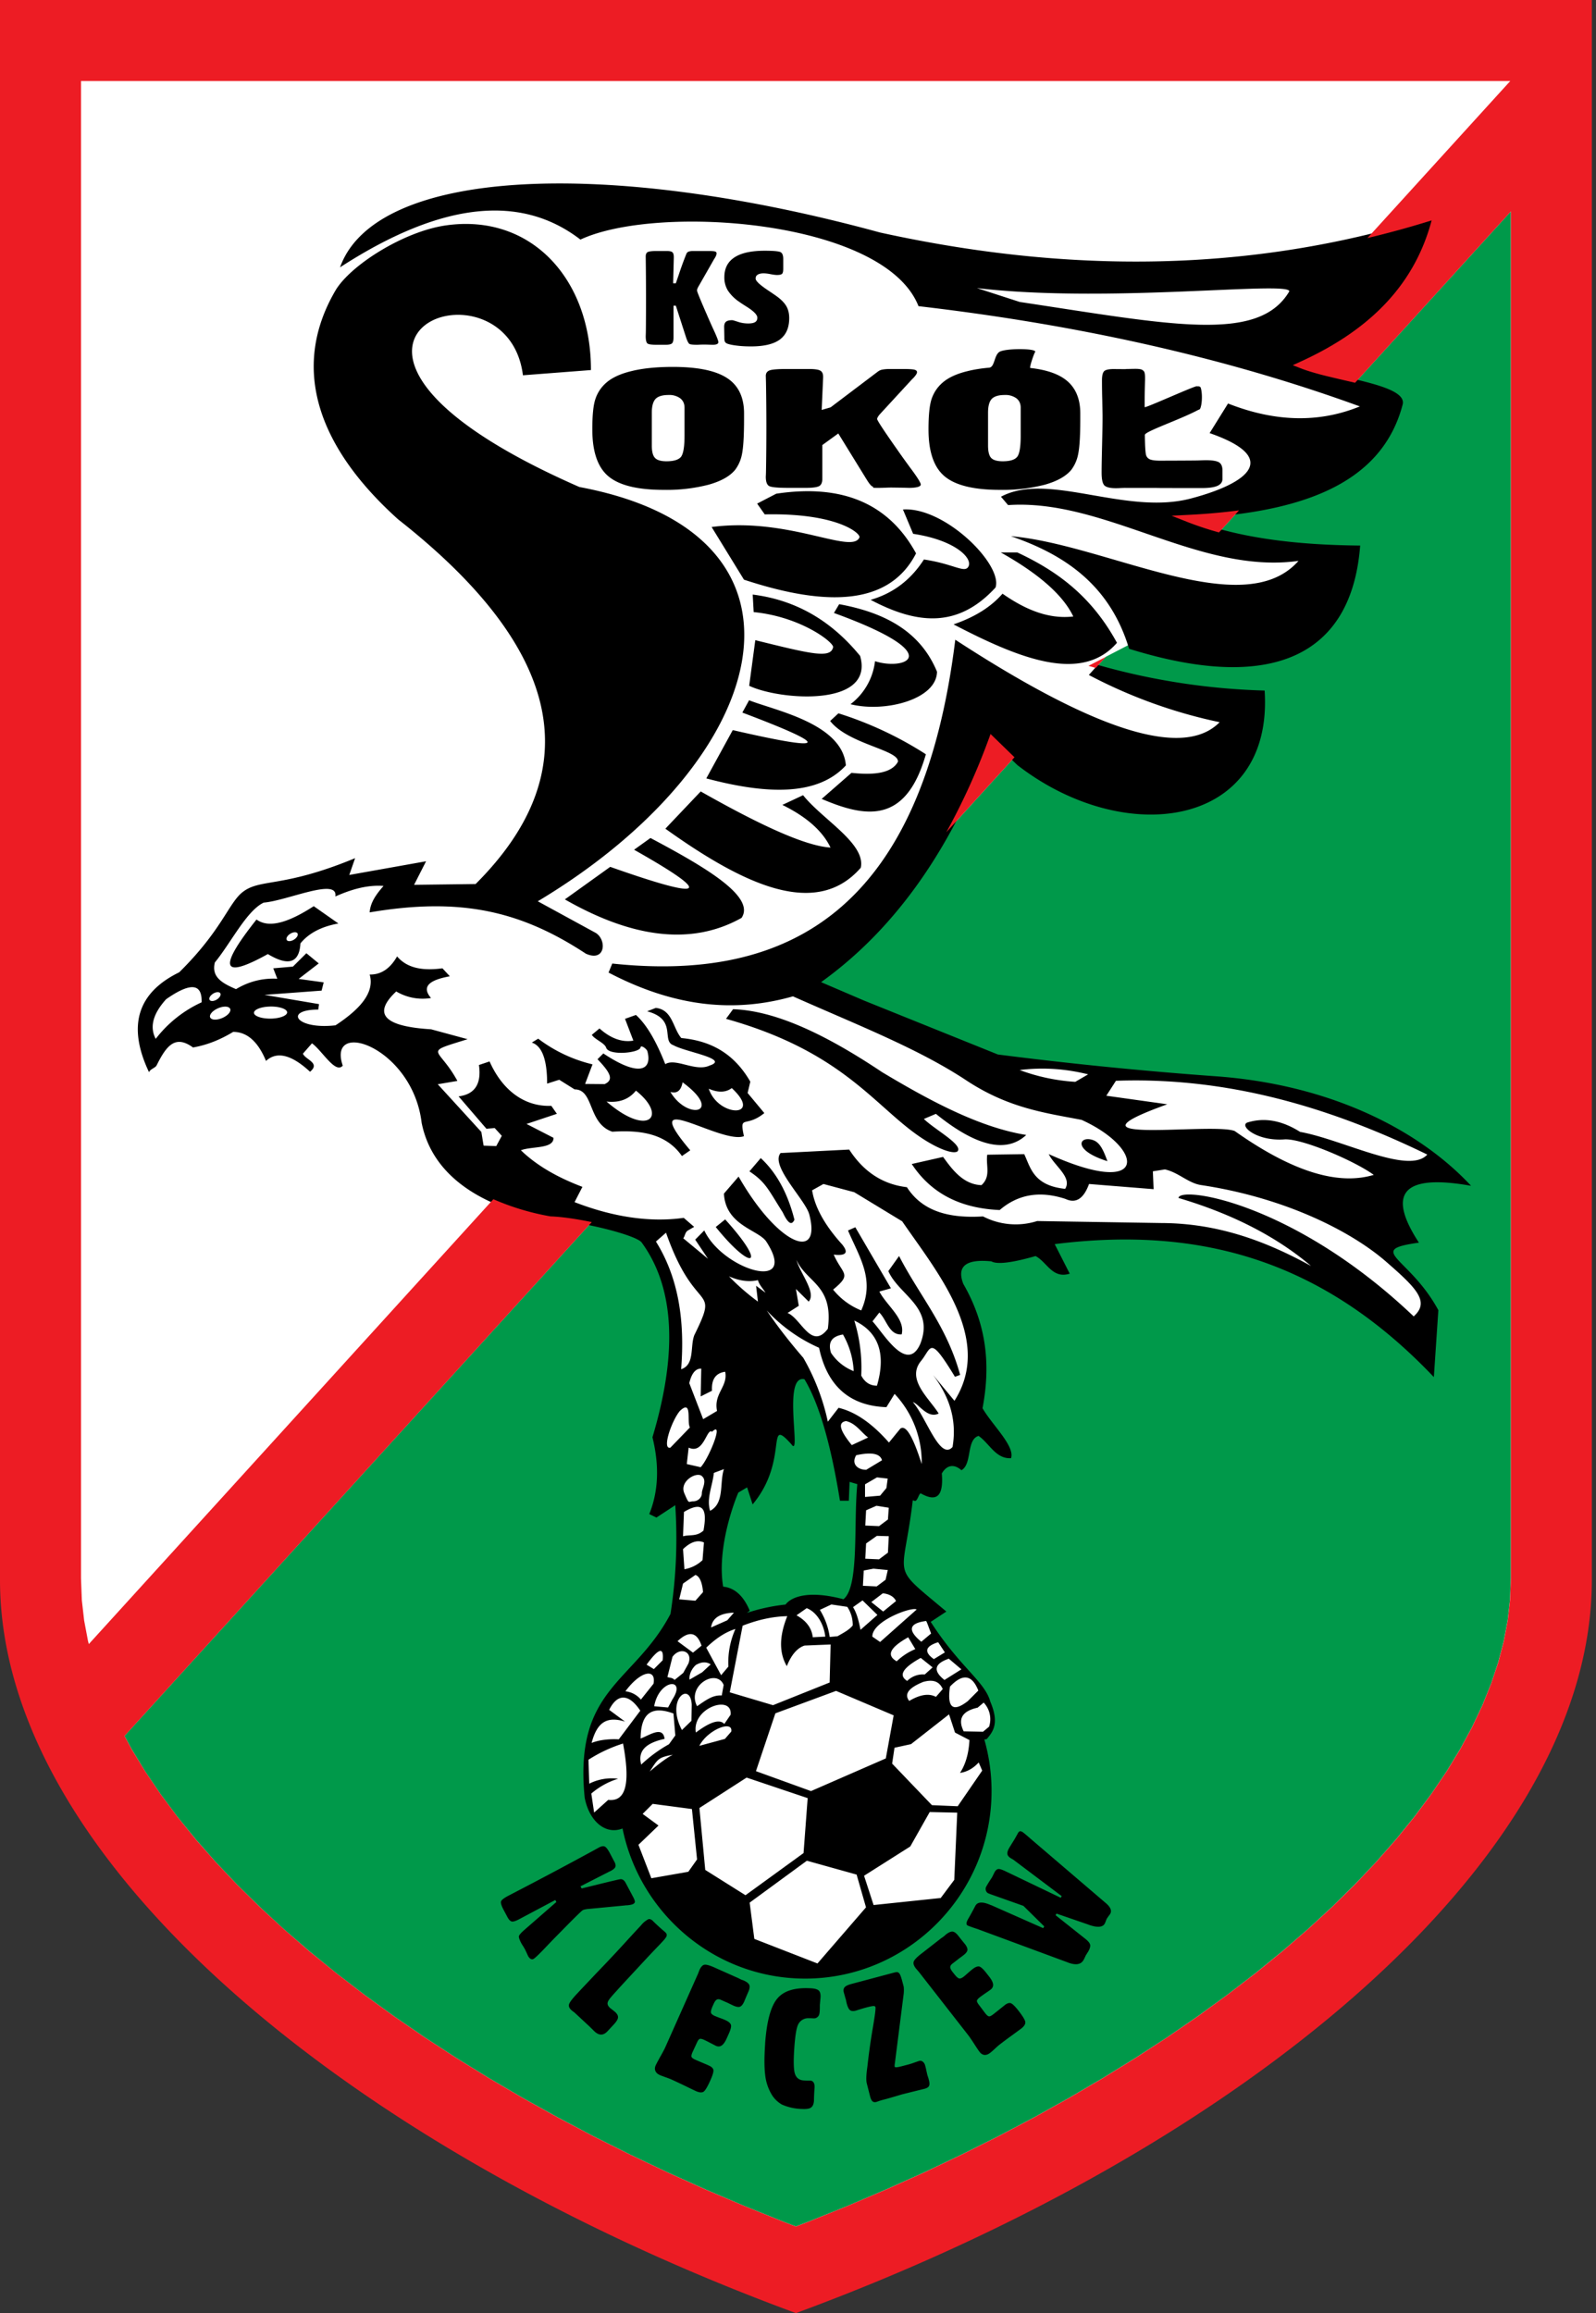 <svg xmlns="http://www.w3.org/2000/svg" width="345" height="500" fill="none"><rect width="100%" height="100%" fill="#333333" stroke="none"/><path fill="#fff" stroke="#000" stroke-width=".66" d="M333.07 16.65H7.2v335.38l38.06 66.6 130.82 71.36 118.93-71.36 38.06-66.6V16.65Z"/><path fill="#00994A" fill-rule="evenodd" d="M326.59 45.7v295.5l-.18 4.68-.5 4.4-.85 4.46-1.18 4.54-1.53 4.6-1.89 4.69-2.24 4.74-2.59 4.79-2.94 4.83-3.3 4.87-3.63 4.88-3.97 4.9-4.3 4.89-4.62 4.88-4.94 4.86-5.24 4.83-5.53 4.78-5.82 4.74-6.09 4.68-6.35 4.61-6.6 4.54-6.86 4.46-7.08 4.37-7.3 4.28-7.5 4.18-7.72 4.07-7.9 3.95-8.07 3.84-8.25 3.7-8.4 3.59-8.55 3.44-2.63 1-2.63-1-8.54-3.44-8.4-3.58-8.25-3.71-8.08-3.84-7.9-3.95-7.7-4.07-7.52-4.18-7.3-4.28-7.08-4.37-6.84-4.46-6.61-4.54-6.35-4.61-6.1-4.68-5.81-4.74-5.54-4.78-5.23-4.83-4.94-4.86-4.62-4.88-4.3-4.9-3.98-4.89-3.63-4.88-3.3-4.87-2.93-4.83-1.55-2.87 101-111.07c2.66.56 10.24 2.3 11.43 3.96.42.59.83 1.19 1.21 1.8 3.36 5.43 4.73 11.63 4.87 17.96.08 3.64-.24 7.3-.82 10.9-.64 4.02-1.6 8-2.77 11.9 1.3 5.4 1.42 10.96-.51 16.2l.53.27 4.8-3.14.08 1.3c.52 7.96.2 15.77-1.03 23.66l-.02.13-.06.1a45.93 45.93 0 0 1-6.48 9.14c-2.12 2.4-4.4 4.66-6.4 7.15a24.98 24.98 0 0 0-4.74 8.88c-1.3 4.53-1.3 9.46-.85 14.11.3 1.55.9 3.12 1.9 4.36.75.94 1.76 1.7 2.96 1.93.78.15 1.55.05 2.29-.24l.84-.33.18.88c3.72 18.38 19.91 31.84 38.73 31.84 21.87 0 39.54-17.97 39.54-39.78 0-3.7-.52-7.38-1.53-10.93l-.24-.86.88-.1.2-.03.24-.3a4.76 4.76 0 0 0 1.14-2.46c.18-1.44-.35-3.06-.9-4.36l-.02-.05-.01-.05a9.02 9.02 0 0 0-1.51-2.9c-.86-1.18-1.87-2.29-2.85-3.37a117.81 117.81 0 0 1-3.88-4.47 69.63 69.63 0 0 1-4.55-6.28l-.4-.63 3.15-2.08c-1-.83-2-1.65-2.98-2.48-.9-.76-1.81-1.52-2.67-2.32-1.14-1.06-2.29-2.26-2.76-3.77-.53-1.67-.18-3.69.1-5.38.24-1.4.5-2.78.72-4.18.33-1.97.6-3.95.84-5.94l.1-.89.98.29.13-.28c.25-.52.52-1.22 1.2-1.27.18 0 .35.03.5.12.6.33 1.94 1 2.63.62.98-.57.81-3.34.74-4.24l-.02-.24.12-.2c1.2-2.07 3.08-2.55 4.9-1.29 1.38-1.54.45-6.24 3.47-7.17l.35-.11.3.2c.85.6 1.56 1.37 2.25 2.13 1.05 1.14 2.12 2.37 3.69 2.55-.05-.7-.46-1.51-.75-2.02-.74-1.3-1.74-2.54-2.65-3.72-.96-1.25-1.99-2.54-2.76-3.9l-.14-.25.05-.27c1.78-9.42.79-17.94-4.07-26.37l-.03-.05-.02-.05c-.5-1.31-.82-2.9-.03-4.17 1.3-2.07 4.78-1.94 6.88-1.73l.16.01.14.09c.64.36 2.15.23 2.84.15 2.04-.25 4.16-.8 6.13-1.37l.29-.08.26.14a9.53 9.53 0 0 1 2.37 1.95c1.13 1.16 2.05 2.1 3.55 1.98l-3.29-6.46 1.07-.13a116.3 116.3 0 0 1 21.63-.82c6.8.41 13.52 1.54 20.04 3.5 15.55 4.64 28.52 13.54 39.74 25.04l.84-12.52a37.83 37.83 0 0 0-6.36-8.32c-.8-.82-1.67-1.64-2.4-2.5-.51-.62-1.1-1.43-.9-2.29.2-.89 1.12-1.31 1.9-1.57.58-.2 1.18-.33 1.77-.45l1.3-.23c-1.8-2.9-4.08-7.4-2.34-10.37 1.05-1.8 3.18-2.46 5.13-2.71 1.41-.18 2.88-.17 4.3-.08 1.1.07 2.22.2 3.32.35-5.93-5.88-13.17-10.53-20.75-13.94-10.34-4.64-21.58-7.15-32.86-7.9-7.42-.51-14.84-1.17-22.24-1.92-8.14-.82-16.28-1.76-24.4-2.76l-.1-.01-29.03-11.7-10.53-4.52 1.1-.78c11.7-8.4 20.63-19.44 27.5-31.78l14.73-16.2 1.12 1.09c6.92 5.36 15.38 9.27 24.13 10.28 7.05.8 14.7-.3 20.37-4.87 6.18-5 8.11-12.56 7.75-20.2a147.43 147.43 0 0 1-35.55-5.55l-.26-.07 2.19-2.4 4.95-2.57.3.1a93.6 93.6 0 0 0 13.58 3.22c3.73.57 7.57.86 11.35.62 5.88-.37 11.62-2.03 16.03-6.09 5.2-4.78 7.31-11.74 7.95-18.6-9.8-.13-20.12-.94-29.71-3.57l4.34-4.77 1.42-.2a75.84 75.84 0 0 0 11.08-2.41c6.13-1.87 12.1-4.8 16.44-9.66a25.8 25.8 0 0 0 5.69-10.76v-.02a.95.95 0 0 0 .03-.43c-.21-1.15-2.8-2.13-3.73-2.46-1.27-.45-2.6-.82-3.9-1.16l-1.95-.48 33.68-37.03ZM171.03 311c0-.49-.04-1-.05-1.2-.08-1.48-.2-2.94-.25-4.41-.05-1.53-.07-3.17.16-4.68.17-1.14.56-2.64 1.7-3.19.47-.23.98-.25 1.49-.13l.3.07.18.28c1.97 3.27 3.34 7.19 4.4 10.85a129.8 129.8 0 0 1 3.26 15.03h.55l.17-4.32 3.2.94-.06.62c-.29 2.95-.32 5.97-.37 8.94-.03 1.73-.06 3.46-.12 5.2a59.55 59.55 0 0 1-.35 4.75c-.24 2-.75 5.2-2.44 6.52l-.3.23-.36-.1c-2.51-.67-5.5-1.19-8.1-.82-1.26.18-2.82.64-3.64 1.7l-.2.26-.32.03c-2.78.3-5.53.9-8.18 1.78l-4.18 1.4 3.62-2.83c-.96-2.07-2.45-3.98-4.9-4.2l-.57-.06-.1-.58c-.39-2.32-.38-4.73-.16-7.07.26-2.61.78-5.23 1.48-7.76.55-2 1.21-4.02 2.02-5.93l.1-.23 2.92-1.73 1.04 3.22a20.83 20.83 0 0 0 3.64-8.55c.22-1.14.34-2.28.52-3.42.11-.74.27-1.82 1.06-2.14.6-.25 1.2.08 1.67.44.4.32.8.7 1.17 1.1Z" clip-rule="evenodd"/><path fill="#000" fill-rule="evenodd" d="m159.6 322.63 1.9-1.12 1.19 3.68c8.02-9.61 2.65-19.38 8.39-12.99 2.24 3.26-2.04-15.2 2.82-14.06 3.23 5.38 5.75 14.34 7.67 26.25h1.92l.16-4.07 1.67.49c-.84 8.65.46 22.19-3 24.88-7.1-1.9-11.08-.73-12.52 1.15-2.88.3-5.68.92-8.34 1.8l.61-.47c-1.36-3.23-3.28-4.96-5.75-5.2-1.22-7.2 1.51-16.13 3.28-20.34ZM73.5 57.8c7.63-21.41 57.18-23.8 116.7-7.55 45.76 10.06 85.2 7.5 120.33-3.72-3.68 15.72-14.43 25.67-29.14 32.38 7.26 2.86 23.07 4.17 21.8 8.59-4.7 17.8-23.09 23.4-46.42 24.58 10.86 4.29 23.62 5.72 37.25 5.85-1.79 23.45-18.5 32.1-49.95 22.31-4.13-13.73-13.84-20.32-25.56-24.34 20.72 1.78 50.25 18.88 62.18 5.34-21.44 3-41.86-13.5-62.78-12.06l-1.53-1.81c10.22-5.5 26.9 4.14 41.1.37 12.53-3.32 19.3-8.8 4-14.12l3.98-6.4c10.19 4.02 19.68 4.23 28.49.63-28.36-10.34-60.16-17.57-95.4-21.67-7.4-18.75-56.55-22.15-73.08-14.39-12.62-9.72-29.64-8.48-51.97 6Zm137.68 4.47c28.29 3.35 67.45-1.58 67.53.7-6.63 11.25-25.52 7.24-58.28 2.3l-9.25-3ZM33.66 224.56a26.3 26.3 0 0 1 9.92-7.9c.14-4.13-2.41-4.35-7.67-.67-2.86 3.16-3.6 6.01-2.25 8.57Zm197.58 50.76-3.25-6.39c31.99-4.03 58.33 3.86 81.96 28.74l.97-14.46c-6.24-11.55-15.94-12.96-4.2-14.6-6.62-10.15-4.25-15.05 11.27-12.29-11.2-12.04-30.43-22-55.69-23.71a860 860 0 0 1-46.59-4.67l-28.94-11.66-9.28-3.98c16.5-11.83 28.55-29.6 36.92-52.27l5.5 5.34c23.36 18.12 55.4 13.55 53.46-16.1a146.13 146.13 0 0 1-36.06-5.54l-1.94 2.17a108 108 0 0 0 28.27 10.21c-7.97 8.17-27.68 1.37-57.14-17.83-7.15 58-35.53 74.1-74.15 70l-.8 1.95c14.26 7.46 27.18 8.74 39.86 5.14 13.85 6.16 27.01 11.25 37.47 18.16 9.23 6.1 17.32 7.06 24.92 8.54 13.76 6.22 14.54 17.18-7.1 7.4 1.19 2.51 5.12 5.01 3.55 7.51-6.88-.72-7.47-4.6-8.85-7.5l-7.99.12c-.35 2.32.87 4.65-1.25 6.58-4.08-.13-6.51-3.67-8.3-6.1l-6.77 1.53c4.39 6.68 10.96 9.6 19.01 9.95 3.97-3.42 8.72-4.22 14.25-2.39 2.21 1.03 3.9-.05 5.06-3.24l13.96 1.12-.16-3.86 2.6-.41c2.91.63 5.06 2.97 7.8 3.38 18.4 2.76 32.63 10.13 40 16.55 6.56 5.71 9.54 8.67 5.98 11.84-26-24.74-50.61-28.25-50.84-25.6 11.98 3.55 21.38 8.53 28.65 14.7-9.66-5.31-20.02-9.23-32.3-9.28l-26.9-.43a15.35 15.35 0 0 1-11.7-1c-7.1.43-13.03-.95-16.46-6.32-5.2-.6-9.36-3.32-12.47-8.13l-14.83.75c-2.32 2.74 5.4 10.15 6.2 13.28 2.68 10.23-6.7 6.83-15.28-8.19l-3.17 3.68c.36 6.93 7.53 7.84 9.18 10.4 7.15 11.09-9.43 6.11-13.43-2.44l-1.96 1.99 2.77 4.14-5.36-4.44c.38-.4.36-1.29 1.03-1.69l1.33-.77-2.25-1.95c-7.75 1.09-15.84-.39-23.6-3.4l1.7-3.3c-5.29-2-9.83-4.55-13.3-7.91 2.35-.9 7.1-.25 7.05-2.69l-5.83-3 6.56-2.19-1.2-1.72c-5.99.22-10.67-3.55-13.35-9.6l-2.3.77c.58 4.08-.88 6.34-4.4 6.78l6.02 7 1.79-.15 1.53 1.68-1.2 2.22-2.73-.1-.49-2.96-9.42-10.31 4.24-.72c-4.05-7.5-7.76-5.9 2.21-9.02l-7.9-2.14c-9.57-.58-13.01-3.03-7.53-8.18a11.18 11.18 0 0 0 7.52 1.42c-2.23-2.6-.08-3.94 4.07-4.7l-1.6-1.72c-4.07.54-7.56.08-9.8-2.58-1.52 2.67-3.5 3.98-5.93 3.92 1.14 3.91-2.12 7.52-7.38 10.98-8.6.98-11.21-3.4-3.73-3.4l.16-1.18-11.79-2 12.35-.92.45-1.78-5.41-.75 4.34-3.35-2.67-2.2-2.91 2.89-4.25.37.87 2.25c-3.2-.16-6.17.6-8.92 2.25-3.18-1.35-5.33-2.7-4.58-5.76 3.52-4.31 6.87-11.19 10.56-12.94 5.16-.44 16.14-5.5 15.49-1.33 3.48-1.55 6.95-2.54 10.42-2.28-1.52 1.74-2.86 3.53-3 5.72 19.5-3.31 32.55-.4 46.74 8.93 4.22 1.88 4.55-2.96 2.15-4.48l-12.55-6.85c51.09-30.62 63.83-79.3 8.99-89.55-71.41-31.31-15.67-51.98-12.2-24.15l14.7-1.13c.03-19.7-12.96-33.89-31.35-31.27-9.13 1.3-20.73 8.65-23.92 14.15-9.78 16.83-3.64 33.9 13.6 49.4 35.7 28.05 41.29 54.32 16.74 78.82l-13.3.17 2.59-5.09-16.6 2.96 1.26-3.63c-15.81 6.55-20.5 4.31-24.35 7.36-3 2.38-4.5 8.27-13.67 17.31-9.07 4.43-11.25 11.62-6.53 21.59.28-.7 1.36-.9 1.66-1.5 2.13-4.29 4.04-6.62 7.85-3.84 2.9-.5 5.8-1.61 8.68-3.37 3 0 5.37 2.09 7.1 6.28 2.34-2.15 5.51-1.37 9.52 2.34 2.32-1.93-1.02-2.6-1.54-3.91l1.96-2.24c2.22 1.61 5.06 6.68 6.65 4.83-3.5-10.32 15.09-4 17.05 12.33 2.29 11.57 13.04 18.32 27.76 21.01 6.4.2 18.67 3.28 19.81 4.89 7.29 10 7.67 24.26 2.33 42.1 1.52 6.18 1.29 11.71-.69 16.6l1.55.75 4.07-2.67c.51 7.94.2 15.56-1.03 23.5-7.9 15.02-20.91 15.96-18.55 39.74 1 5.13 4.54 8.08 8.18 6.64 3.75 18.48 20.04 32.45 39.48 32.45 22.19 0 40.29-18.21 40.29-40.54 0-3.86-.55-7.6-1.56-11.14.18-.02.35-.05.51-.09 1.46-1.69 2.73-3.5.78-8.1-1.19-4.37-6.58-7.44-12.88-17.24l3.38-2.23c-12.45-10.47-9.33-6.4-7.26-24.05l.45.13c.6.12.9-1.84 1.34-1.59 3.44 1.92 4.88.53 4.49-4.34 1.08-1.87 2.66-2.1 4.24-.7 2.37-1.33 1-6.58 3.7-7.42 2.34 1.6 3.7 5.01 7.02 4.82.88-2.62-4.1-7.2-6.16-10.8 1.66-8.77 1.15-17.67-4.16-26.88-1.46-3.8.56-5.42 6.07-4.87 1.22.71 4.41.33 9.55-1.14 2.47 1.27 3.62 4.99 7.39 3.8Zm-88.9 119.28-3.42-2.51 2.17-2.17 8.48 1.12 1.11 10.89-1.89 2.67-7.99 1.4-2.79-7.23 4.34-4.17Zm19.05-10.36 13.2 4.44-.89 11.88-12.55 9.11-8.7-5.47-1.26-13.39 10.2-6.57Zm.66 27.03 1.01 7.84 13.65 5.31 10.49-12.13-2.03-7.08-10.75-3-12.37 9.06Zm38.91-19.58 5.96.13-.64 14.53-2.93 3.92-14.51 1.52-2.06-6.33 9.99-6.33 4.2-7.44Zm10.6-10.72.76 1.76-5.3 7.71-5.57-.24-8.6-8.98.51-3.43 3.57-.78 8.22-6.44 1.29 3.94 3.12 1.62c-.15 2.9-.84 5.27-2.04 7.1 1.52-.22 2.87-.98 4.04-2.26Zm-48.15 1.88 11.9 4.31 16.17-7.06 1.7-9.31-12.45-5.29-13.12 4.85-4.2 12.5Zm6.77-33.5c-3.15.06-6.37.78-9.65 2.06l-2.78 14.4 9.35 2.78 12.24-4.9.21-8.22-5.63.23c-1.54.5-2.83 1.94-3.84 4.45-1.6-2.74-1.74-6.24.1-10.8Zm-11.21 2.77a17.88 17.88 0 0 0-1.52 8.13l-1.57 1.86-3.22-5.95c1.88-1.8 3.91-3.29 6.3-4.04Zm28.25-25.66 2.25-.98 2.65.43-.18 2.54-1.92 1.44-2.98-.13.18-3.3Zm0 7.17 2.33-1.64 2.57.07-.18 3.56-1.92 1.44-2.98-.13.18-3.3Zm25.27 40.7-4.17-.08c-1.34-2.68-.34-4.39 3-5.12l1.32-1.1a5.24 5.24 0 0 1 1.17 5.2l-1.32 1.1Zm-7.14-9.75c-.65 4.56.62 5.61 3.83 3.15l2.3-2.3c-1.37-3.46-3.4-3.74-6.13-.85Zm-1.19-1.44c-2.52-1.99-2.21-3.52.94-4.6l2.72 2.3-3.66 2.3Zm-7.62 4.53c2.2-1.3 4.17-1.73 5.78-.88l1.47-1.69c-.65-1.44-1.84-2.23-4.25-1.53-3.14 1.27-4.14 2.63-3 4.1Zm-.44-4.32a4.82 4.82 0 0 1 3.8-1.4l1.7-1.53-2.57-2.05c-4.38 2.43-4.6 3.92-2.93 4.98Zm5.77-4.72 2.38-1.45-1.45-2.2c-2.8.87-3.12 2.1-.94 3.65Zm-.6-5.53-1.02-2.72c-3.77.48-4.14 1.99-1.1 4.5l2.12-1.78Zm-7.43 6a13 13 0 0 1 4.02-2.63l-1.54-2.56c-4.45 2.5-4.47 4.06-2.48 5.2Zm4.31-11.19-7.9 7.02-1.68-1.16c-.07-3.38 8.58-6.54 9.58-5.86Zm-11.44-8.43 2.1-.4 3.1.3-.48 2.1-1.92 1.44-2.98-.14.18-3.3Zm6.98 6.6-2.78 2.27-2.56-2.05 2.49-1.9c1.44.17 2.39.73 2.85 1.68Zm-9.3 1.32 2.06-1.46 3.22 3.14-3.66 3.22c-.37-1.97-.85-3.7-1.61-4.9Zm-7.16.59a15.08 15.08 0 0 1 2.12 5.85l1.68-.15c1.32-.75 2.56-1.39 3.3-2.34a6.96 6.96 0 0 0-1.18-4.02l-3.43-.51-2.5 1.17Zm-5.05 1.17c2 1.12 3.28 2.65 3.51 4.75l2.71-.14c-.3-2.62-1.78-5.29-4.02-6.15l-2.2 1.54Zm-44.36 38.53.61 4.11 3.05-2.74c4.26.5 4.62-4.56 3.2-12.18a30.94 30.94 0 0 0-7.47 3.5l.16 5.18a10.78 10.78 0 0 1 6.24-1.07 16.25 16.25 0 0 0-5.79 3.2Zm.07-10.94c1.77-.72 4.1-.88 5.87-.78l4.65-6.19c-2.53-3.8-5-3.68-6.73-.18l3.43 2.54c-3.93-1.22-6.05.14-7.22 4.6Zm10.72 4.68a29.93 29.93 0 0 1 6-4.4l1.37-1.9-.4-4.74c-4.6-1.71-7.07-.18-7.1 5.41 1.9-.71 4.81-2.82 5.18.07-3.68.81-5.93 2.37-5.05 5.56Zm1.84 1.5c1.58-1.34 3.41-2.83 4.99-3.63-3.1.58-3.22.86-4.99 3.63Zm10.72-5.55 5.53-1.5 1.37-1.58c.45-2.58-5.08-.45-6.9 3.08Zm-.75-2.88c2.76-2.05 5.02-3.08 6.15-1.85l1.36-1.99c.47-4.45-8.41-1.56-7.51 3.84Zm.27-5.69c2.22-1.55 3.48-2.42 5.33-2.32l.41-2.27c-1.53-3.7-8.08.16-5.74 4.6Zm-3.28 5.15 2.06-2 .06-3.49c-.27-5.12-5.69-1.23-2.12 5.49Zm-6-5.14 3 .27.96-1.78c3.1-4.73-2.87-4.44-3.96 1.5Zm-2.87-1.44a5.09 5.09 0 0 0-3.35-1.79c3.3-4.48 6.7-5.02 6.08-1.64l-2.73 3.43Zm10.52-4.32 2.73-1.58 1.84-1.71c-.94-.62-2-.57-3.21.13-.85.76-1.5 2.01-1.36 3.16Zm-3.22.06 1.85-1.5 1.1-1.99c1.08-2.63-1.76-3.75-3.42-1.5l-1.1 4.38c.53.2.98.07 1.57.62Zm-6.07-3.29c2.62-3.6 3.78-3.93 3.48-.95l-1.91 1.91-1.57-.96Zm6.69-5.07 3.34 2.47 1.85-1.5c-1-2.98-2.73-3.3-5.19-.97Zm7.25-2.97 3.5-1.55 1.44-1.65c-3.02.1-4.66 1.17-4.94 3.2Zm-6.89-6.09.83-3.4 2.67-1.86c.96.27 1.5 1.79 1.65 3.71l-1.65 1.86-3.5-.3Zm1.14-6.5a7.57 7.57 0 0 0 3.9-1.96l.31-3.82c-1.37-.62-2.88-.14-4.52 1.44l.3 4.34Zm-.31-7.12c1.47-.41 2.94.13 4.42-1.24.78-4.23.21-6.67-4.22-4.02l-.2 5.26Zm-74.5-132.46-5.33-3.74c-5.13 3.31-9.53 4.94-12.37 2.88-8.38 10.54-7.57 13.03 2.45 7.47 4.46 2.69 6.8 1.92 7.04-2.3 1.78-2.2 4.51-3.64 8.2-4.31Zm-10.4 2.22c.64-.4 1.34-.43 1.56-.08.21.36-.14.97-.78 1.36-.63.39-1.33.42-1.54.07-.22-.35.12-.96.76-1.35Zm-16.68 12.94c.64-.39 1.34-.42 1.55-.07.22.35-.13.96-.76 1.35-.64.4-1.34.42-1.55.07-.22-.35.13-.95.76-1.34Zm.82 3.28c1.15-.58 2.41-.63 2.8-.1.39.5-.23 1.4-1.39 1.97-1.15.58-2.41.63-2.8.11-.39-.51.23-1.4 1.39-1.98Zm11.13-.47c1.96-.12 3.76.37 4.02 1.08.25.7-1.13 1.38-3.1 1.5-1.95.11-3.75-.38-4.01-1.08-.25-.71 1.14-1.39 3.1-1.5Zm83.73.28c3.63.37 3.68 4.34 5.52 6.51 5.94.56 11.19 2.96 14.92 9.43l-.58 2.45 3.61 4.34c-4.1 3.33-5.43.14-4.41 5-4.98 1.84-23.48-11-11.6 3.05l-1.8 1.24c-3.6-5.17-9.62-5.6-15.05-5.26-5.34-1.8-3.91-9.15-8.15-9.15l-3.32-2.08-2.62.83c0-5.18-1.1-8.14-3.31-8.87l1.38-.84a31.51 31.51 0 0 0 11.74 5.55l-1.6 4.23 4.21.04c2.14-.94 1.13-2.6-1.53-5.38l1.26-1.25c8.12 5.41 10.56 3.34 9.52-.48-.13-.47-1.38-1.46-1.48-.82-.2 1.21-6.85 1.85-7.43.06-.34-1.04-2.47-1.78-3.1-2.78l1.66-1.38c2.44 2.17 4.89 3.05 7.32 2.63l-1.8-4.71 2.36-.84c2.53 2.3 4.55 6.12 6.34 10.64 2.22-1.43 6.53 1.73 9.58.3 4.44-1.46-5.2-2.92-7.8-4.39-2.73-.92.89-5.59-5.7-7.34l1.86-.73Zm11.46 17.47c2.03.88 3.68.83 4.97-.14 6.9 6.4-2.88 6.4-4.97.14Zm-5.66-1.39c8.93 6.56 1.13 8.4-2.63 2.08 1.43.41 2.3-.28 2.63-2.08Zm-10.08 1.8c-1.55 1.93-3.7 2.65-6.36 2.36 9 7.79 13.35 3.2 6.36-2.36Zm19.47-15.52 1.52-2.08c8.9.29 19.58 5.15 32.18 13.58 10.69 6.41 21.25 12 31.2 13.6-4.3 4.02-10.81 2.5-19.53-4.56l-2.6 1.1c2.4 2.35 8.68 5.67 7.22 7.05-.72.4-2.57-.05-5.08-1.37-11.67-6.17-17.3-19.59-44.91-27.32ZM239.39 251c-7.88-2.47-6.03-5.74-2.93-4.49 1.45.6 2.17 2.44 2.93 4.5Zm-74.94-.67c3.56 3.3 5.89 7.84 7.28 13.32-.52 1.15-1.27 1.1-2.52-1.57-3.1-4.87-3.63-6.51-7.21-8.88l2.45-2.87Zm-7.7 13.26-2.03 1.64c7.78 9.66 11.44 8.74 2.04-1.64Zm-14.96 4.78 2.18-1.91c6.4 18.3 11.7 10.8 6.12 22.14-.95 2.45.14 6.41-2.85 7.37.81-10.2-.46-19.6-5.45-27.6Zm7.21 30.61 3 7.79 3-1.78c-.78-3.78 2.4-5.24 1.76-8.47-2.04.27-3 1.64-2.85 4.1l-2.45 1.23.13-6.01c-1.22-.04-2.09 1-2.59 3.14Zm-.13 13.94c3.31 1.55 3.9-4.37 5.04-3.42 2.72-2.64-.68 5.79-2.45 7.65l-3-.68.4-3.55Zm-3.95 0 4.22-4.37c-.73-1.19.59-6.2-2.18-3.56-1.77 2.1-3.95 8.43-2.04 7.93Zm6.8 6.15c1.2 1.02 0 2.7 0 3.69 0 .97-.85 1.77-1.9 1.77-1.05 0-.82.78-1.9-1.77-1.09-2.55 2.62-4.71 3.8-3.7Zm1.78 7.51c-.82-2.73.54-5.46.81-8.2l2.18-.82c-1 3.01.18 7.38-3 9.02Zm33.49-5.73 2.58-1.5 2.32.26-.28 2.05-1.36 1.64-3.26.28v-2.73Zm3.67-5.2-3.4 2.05c-1.68.05-3.36-1.14-2.18-3.14 3.32-.73 5.18-.36 5.58 1.09Zm-6.53-3.28 3.53-1.64c-1.58-1.18-2.63-3.05-4.76-3.55-2.04.3-1.09 2.35 1.23 5.2Zm-26.55-36.48a48.14 48.14 0 0 0 6.26 5.46l-.4-3.42 2.04 1.5c-.55-.9-1.36-1.68-1.64-2.72-1.9.45-4 .18-6.26-.82Zm8.17 7.38c2.43 3.62 5.1 6.99 7.9 10.24a47.7 47.7 0 0 1 5.3 13.8l2.32-3c3.63.86 7.26 3.37 10.89 7.51l2.45-3c1.18-.92 2.72 1.63 4.63 7.65a21.56 21.56 0 0 0-5.86-15.17l-1.77 2.87c-7.94-.28-12.8-4.56-14.56-12.84a34.15 34.15 0 0 1-11.3-8.06Zm16.34-14.22c-3.55-3.91-5.9-7.83-6.54-11.75l2.45-1.37 6.67 1.78 10.35 6.29c7.57 11.02 19.78 25.46 11.3 38.8l-4.63-5.6c3.3 4.4 5.26 9.36 4.22 15.58-2.73 3.05-5.72-6.47-8.58-9.7 1.18.27 3.18 3.69 5.58 2.46-2.08-3.33-7.06-7.38-3.81-11.36 2.33-2.87 1.76-5.73 7.33 3.43l1.12-.42c-2.9-10.6-8.8-17.12-13.2-25.69l-2.32 3.26c2.3 5.25 10.05 7.76 6.9 15.74-2.9 6.57-8.11-2.57-10.33-4.88l1.48-1.9c1.61 1.57 2.13 4.92 4.83 4.72.84-3.36-3.21-6.18-4.82-9.26l2.5-.7-7.7-13.2-1.58.7c2.45 5.76 5.86 10.57 2.86 17.28a14.9 14.9 0 0 1-6.08-4.5c4.18-3.46 2.09-3.14.13-7.56 3.48.38 2.74-1.02 1.87-2.15Zm2.58 16.4c5.26 2.5 6.9 7.2 4.9 14.08-1.5 0-2.63-.73-3.4-2.19a34.5 34.5 0 0 0-1.5-11.89Zm-.13 10.93a17.65 17.65 0 0 0-2.32-7.92c-2.13.36-3.36 1.41-2.59 3.96a10.4 10.4 0 0 0 4.9 3.96Zm-14.3-12.57 2.43-1.55-.62-3.64 2.76 2.73c1.7-1.91-1.78-6.01-2.66-9.02 2.26 4.97 8.07 5.42 6.8 14.9-3.58 4.73-5.8-2.28-8.71-3.42Zm68.91-46.96 2.08-3.23c24.1-.85 46.2 5.68 67.3 15.95-3.98 4.45-18.33-3.27-27.49-4.9-3.94-2.49-7.73-3.16-11.36-2.04-1.92.66 1.96 4.1 7.95 3.66 3.7-.27 15.1 4.59 19.33 7.67-7.34 2.2-17-.25-30.06-9.48-4.85-1.92-39.7 3.25-14.57-5.78l-13.18-1.85Zm-18.73-5.55c4.93-.62 9.86-.3 14.8.93l-2.78 1.62a41.98 41.98 0 0 1-12.02-2.55Zm-98.31-36.89 9.8-7.03c20.85 7.36 22.57 6.13 5.16-3.7l3.54-2.54c11.61 6.17 22.79 12.64 19.69 17.27-11.38 6.38-24.49 3.84-38.2-4Zm21.72-15.28 7.64-8.05c12.22 6.92 22.38 11.78 28.06 12.13-1.71-3.58-5.18-6.65-10.41-9.22l4.48-2.1c4.15 5.23 13.6 10.45 12.47 15.68-9.6 11.01-25.09 3.83-42.24-8.44Zm8.85-10.87 5.72-10.44c20.84 4.8 21.53 3.55 2.07-3.79l1.46-2.66c5.65 2.23 20.18 5.03 20.92 14.08-6.1 6.63-17.03 6.3-30.17 2.81Zm24.94 4.43 6.44-5.63c4.89.52 8.68.1 10.05-2.41.21-2.56-10.72-3.78-14.66-8.8l1.79-1.66a78.3 78.3 0 0 1 18.9 8.85c-4.34 15.27-13.12 13.66-22.52 9.65Zm-15.67-24.45 1.32-9.86c12.03 2.97 16.3 4.04 16.82 1.52.2-1-6.91-6.58-17.17-7.59l-.21-3.79c8.68 1.1 16.54 5.09 23.22 13.27 3.18 11.1-17.29 9.63-23.98 6.45Zm-1.13-22.94-6.99-11.38c16.62-2.19 30.3 6 31.95 2.26.36-.81-4.66-5.33-20.47-4.99l-1.64-2.33 4.13-2.14c14.75-2.22 24.53 2.47 30.22 12.9-5.8 11.3-19.33 11.57-37.2 5.68Zm23.03 26.92a13.68 13.68 0 0 0 5.3-9.3c6.1 2.03 16.36-1.26-8.88-10.42l1.13-1.9c9.7 1.78 17.5 5.76 21.15 14.6-.1 6.04-11.36 8.88-18.7 7.02Zm4.35-22.56c4.85-1.4 8.68-4.3 11.52-8.72 6.22.92 8.62 2.88 9.52 1.69 1.31-1.76-2.56-5.85-11.85-7.24l-2.2-5.26c9.07-.6 21.64 11.94 20.01 16.87-8.1 8.82-16.9 8-27 2.66Zm17.94 5.3c4.86-1.67 8.23-3.94 10.57-6.63 4.88 3.41 9.92 5.56 15.3 4.93-2.2-4.61-7.43-9.22-15.67-13.84h3.58c8.2 3.84 15.85 9.11 21.53 19.53-7.66 8.82-21.08 3.43-35.31-3.98Zm-78.1-42.13c0-3.04.21-5.2.65-6.53a7.93 7.93 0 0 1 2.16-3.39c1.26-1.18 3.12-2.08 5.6-2.68 2.48-.62 5.48-.92 9-.92 5.35 0 9.25.8 11.7 2.4 2.46 1.59 3.69 4.15 3.69 7.66v1.14c0 3.64-.15 6.17-.44 7.6a8.14 8.14 0 0 1-1.5 3.46c-1.15 1.39-3.05 2.45-5.72 3.2a36.21 36.21 0 0 1-9.7 1.12c-5.6 0-9.57-.96-11.91-2.89-2.35-1.93-3.53-5.32-3.53-10.17Zm12.86 3.46c0 1.33.23 2.23.7 2.7.45.48 1.28.72 2.48.72 1.5 0 2.53-.3 3.07-.89.54-.6.82-2.15.82-4.67v-6.02c0-.86-.3-1.53-.91-2.02a4 4 0 0 0-2.56-.73c-1.3 0-2.23.28-2.77.83-.54.56-.83 1.55-.83 2.98v7.1Zm33.93-16.53c1.2 0 2.03.11 2.46.34.42.22.64.67.64 1.32v.24l-.31 6.95 1.93-.56 10.09-7.63c.24-.18.53-.4.98-.5.45-.1 1.05-.16 1.8-.16h2.64c1.34 0 2.2.05 2.6.15.38.1.57.28.57.53 0 .3-.28.73-.85 1.33a4 4 0 0 0-.38.38l-6.74 7.32-.15.17c-.33.4-.5.72-.5.94 0 .28 1.33 2.31 3.98 6.1l.24.33c.71 1.04 1.67 2.38 2.85 3.99 1.58 2.1 2.36 3.36 2.36 3.74 0 .22-.22.4-.66.53-.46.12-1.09.19-1.88.19l-1.48-.04-2.24-.03c-.23 0-.66 0-1.3.03-.66.03-1.2.04-1.63.04-1.94 0-.72-.08-1.17-.25-.43-.17-.85-.77-1.42-1.69l-6.05-9.82-3.45 2.5v7.25c0 .87-.25 1.43-.75 1.66-.5.23-1.44.35-2.8.35h-3.76c-2.37 0-3.79-.14-4.23-.42-.45-.28-.68-.94-.68-1.97 0-.13.03-.49.04-1.08a547.42 547.42 0 0 0 0-19.27l-.04-1.46c0-.6.28-1 .83-1.2.56-.2 1.81-.3 3.78-.3h4.68Zm68.4 25.7-.91.03c-.45.03-.81.04-1.09.04-1.18 0-2-.18-2.44-.55-.43-.37-.66-1.3-.66-2.8v-.36c0-1.1.04-2.95.1-5.54.06-2.59.1-4.63.1-6.13 0-.71-.03-1.95-.06-3.71-.05-1.77-.06-3.18-.06-4.24 0-1.08.19-1.75.54-2.03.36-.27 1.05-.4 2.09-.4l.5.01 3.06.02c.7 0-1.87-.02-.94-.04l1.78-.03c.38 0 .68 0 .9.03.23.02.42.06.57.1.3.12.52.3.64.53.12.23.17.65.17 1.23v.53c-.04 1.46-.08 2.88-.08 4.25V88c0 .32 11.14-4.77 11.29-4.5.03.06.68-.13.83.33.41 1.3.29 3.68-.15 4.55-.07.15-.3.17-.46.26-3.9 2.08-11.48 4.62-11.47 5.37 0 .86.03 1.52.04 1.97.05 1.35.14 2.17.24 2.45.15.42.45.73.9.9.46.16 1.16.25 2.1.25.28 0 7.59-.02 8.27-.05.7-.03 1.25-.05 1.66-.05 1.34 0 2.27.15 2.79.44.5.3.77.88.77 1.73v1.89c0 .65-.35 1.15-1.08 1.48-.73.32-1.85.48-3.37.48l-8.65-.01-1.39-.02h-6.52ZM156.58 72.9l-.04-2.13v-.13c0-.51.13-.88.4-1.1.27-.22.71-.33 1.34-.33.12 0 .52.12 1.23.35.7.24 1.44.36 2.23.36.7 0 1.19-.1 1.5-.3.32-.2.47-.51.47-.95 0-.62-.8-1.43-2.37-2.41-.66-.42-1.16-.74-1.5-.99a8.79 8.79 0 0 1-2.5-2.47 5.38 5.38 0 0 1-.76-2.88c0-1.9.72-3.32 2.18-4.28 1.46-.96 3.64-1.44 6.55-1.44 1.8 0 2.91.1 3.34.27.44.17.66.68.66 1.53v2.06c0 .6-.08.97-.26 1.13-.17.17-.53.25-1.08.25-.34 0-.81-.06-1.43-.18a8.34 8.34 0 0 0-1.43-.18c-.57 0-1.02.1-1.33.3-.3.19-.44.46-.44.83 0 .5.84 1.31 2.55 2.46.85.57 1.53 1.03 2.03 1.39.96.7 1.64 1.4 2.06 2.12.41.71.62 1.57.62 2.58 0 2.1-.68 3.63-2.02 4.63-1.34.99-3.42 1.49-6.25 1.49-1.06 0-2.05-.05-2.94-.16-.9-.1-1.6-.24-2.08-.4-.28-.1-.47-.23-.57-.39-.1-.15-.16-.43-.16-.83v-.2Zm-12.44-18.64c.6 0 1 .08 1.21.27.2.17.3.52.3 1.04v.19l-.14 5.48h.58l.65-1.9a73.48 73.48 0 0 1 1.67-4.56.83.83 0 0 1 .48-.4c.23-.08.52-.12.89-.12h3.56c.66 0 1.08.04 1.28.12.19.07.28.21.28.41 0 .23-.13.58-.42 1.05-.1.13-.15.23-.19.3l-3.3 5.78a.7.7 0 0 0-.08.14c-.16.31-.24.56-.24.73 0 .22.65 1.83 1.95 4.82l.12.26c.34.82.81 1.87 1.39 3.15.78 1.66 1.16 2.65 1.16 2.95 0 .18-.1.31-.33.42-.22.1-.53.14-.91.14l-.73-.02a22.44 22.44 0 0 0-2.54.02c-.94 0-1.53-.06-1.75-.19-.21-.14-.44-.58-.7-1.33l-2.24-6.94h-.5v6.88c0 .7-.13 1.13-.37 1.31-.25.18-.71.27-1.38.27h-1.85c-1.16 0-1.85-.1-2.07-.32-.22-.22-.34-.74-.34-1.56l.03-.85a658.11 658.11 0 0 0-.03-16.36c0-.47.14-.78.41-.94.28-.16.89-.24 1.86-.24h2.3Zm56.57 38.57c0-3.04.22-5.2.65-6.53a7.95 7.95 0 0 1 2.17-3.39c1.25-1.18 3.11-2.08 5.6-2.68 1.39-.35 2.95-.6 4.67-.75 1.34-.11 1.03-3 2.49-3.54 1.85-.7 8-.6 7.46.16-.26.37-1.29 3.42-1.03 3.44 3.05.34 5.42 1.07 7.1 2.17 2.46 1.59 3.7 4.15 3.7 7.66v1.14c0 3.64-.15 6.17-.45 7.6a8.15 8.15 0 0 1-1.5 3.46c-1.15 1.38-3.05 2.45-5.71 3.2a36.2 36.2 0 0 1-9.7 1.12c-5.6 0-9.58-.96-11.92-2.89-2.35-1.93-3.53-5.32-3.53-10.17Zm12.87 3.46c0 1.33.23 2.23.68 2.7.46.48 1.3.72 2.5.72 1.5 0 2.53-.3 3.06-.89.55-.6.82-2.15.82-4.67v-6.02c0-.86-.3-1.53-.91-2.02a4.01 4.01 0 0 0-2.55-.73c-1.31 0-2.24.28-2.78.83-.54.56-.82 1.55-.82 2.98v7.1ZM132.8 402.4c.26.48.33.87.22 1.15-.11.29-.46.58-1.04.89l-.22.1-6.28 3.2.25.47 2.43-.6c3.63-.9 5.59-1.36 5.9-1.4.26-.03.48.03.67.17.2.13.37.35.53.65l1.55 2.92c.3.55.43.93.43 1.13-.01.2-.13.35-.36.48-.26.14-.71.23-1.36.29-.19 0-.33 0-.43.03l-7.98.76c-.06 0-.12 0-.2.02-.42.06-.75.14-.94.24-.25.14-1.79 1.64-4.6 4.51l-.25.25c-.78.79-1.77 1.8-2.96 3.05-1.55 1.64-2.5 2.55-2.84 2.73-.2.1-.4.1-.62-.02-.2-.12-.4-.34-.57-.66l-.28-.62c-.16-.34-.3-.64-.45-.92l-.3-.51c-.17-.25-.3-.46-.4-.64-.41-.77-.58-1.3-.53-1.55.06-.25.45-.72 1.2-1.37l6.9-6.02-.23-.43-7.81 4.15c-.78.42-1.32.57-1.64.49-.32-.1-.62-.42-.91-.97l-.81-1.52c-.51-.95-.69-1.59-.54-1.9.15-.32.7-.72 1.62-1.2l.98-.51a948.7 948.7 0 0 0 17.23-9.16l1.3-.72c.53-.28.95-.36 1.25-.22.3.13.66.58 1.08 1.36l1 1.9Zm-8.64 32.6a5.26 5.26 0 0 1-.72-.57c-.4-.38-.54-.77-.43-1.18.1-.4.67-1.16 1.7-2.27l.26-.27c.76-.83 2.05-2.17 3.86-4.1a315.84 315.84 0 0 0 6.82-7.27 337.1 337.1 0 0 1 2.9-3.14 5.14 5.14 0 0 1 1.59-1.34c.3-.1.63.03.97.34l.16.17a42.4 42.4 0 0 0 1.84 1.7c.33.28.54.45.62.54.13.1.22.21.28.3.06.08.1.17.11.26a.86.86 0 0 1-.14.57 6 6 0 0 1-.8.97c-.03.05-.16.17-.36.4a304.8 304.8 0 0 0-2.96 3.11c-3.47 3.75-5.67 6.1-6.59 7.14-.92 1-1.45 1.63-1.61 1.88-.25.36-.36.68-.32.94.04.27.2.55.53.85.09.08.25.21.51.4l.6.48c.44.42.65.81.61 1.2-.03.38-.34.89-.93 1.52l-1.3 1.4c-.46.5-.92.75-1.39.76-.47.02-.95-.22-1.46-.68l-.6-.6c-.23-.21-.38-.37-.45-.44l-3.3-3.07Zm26.73-8.36.12-.32.2-.51c.3-.63.62-1 1-1.1.37-.1 1.1.08 2.2.57l5.16 2.3.24.12.3.15.1.05.55.2c.67.3 1.08.63 1.22.98.14.35.06.86-.24 1.52a73.2 73.2 0 0 0-.86 2.03c-.28.62-.58 1-.9 1.13-.33.13-.8.05-1.44-.23l-.57-.27-.63-.31-1.52-.67c-.37-.17-.66-.17-.88-.04-.23.13-.46.43-.68.93l-.2.44c-.32.73-.44 1.22-.37 1.47.08.25.35.47.8.68l1.01.4c.52.18.95.35 1.29.5.68.31 1.08.64 1.2 1 .13.35-.03 1.02-.47 1.99l-.43.96c-.34.77-.7 1.27-1.07 1.53-.38.26-.8.29-1.27.08l-1.07-.55c-.57-.3-1.08-.56-1.54-.77-.4-.17-.69-.24-.87-.17-.2.05-.4.32-.63.83l-.9 1.94c-.25.55-.33.92-.25 1.12.07.18.35.4.83.61.79.35 1.63.7 2.53 1.08l.39.18c.58.26.9.57.97.94.07.36-.14 1.1-.63 2.2-.66 1.49-1.18 2.34-1.54 2.54-.37.2-.9.15-1.6-.16-.38-.18-1.17-.55-2.35-1.13-1.19-.57-2.21-1.05-3.05-1.43-.22-.09-.6-.24-1.14-.43-.54-.2-.97-.35-1.27-.48-.47-.22-.8-.5-.95-.88-.16-.36-.14-.75.05-1.2.15-.33.46-.9.92-1.75.47-.81.84-1.5 1.11-2.06l7.13-16.01Zm14.5 15.12c.35-4.88 1.24-8.15 2.69-9.82 1.44-1.67 3.9-2.38 7.4-2.14.77.06 1.3.24 1.56.53.27.3.38.82.32 1.54l-.06.64-.08.9v.62c-.01.3-.01.54-.03.74-.03.4-.1.72-.22.93-.12.21-.32.38-.6.52-.08.03-.19.05-.31.06-.13.01-.33 0-.63-.02l-.78-.01a2.42 2.42 0 0 0-2.18 1.5c-.33.75-.59 2.39-.77 4.93-.2 2.89-.15 4.76.15 5.62.3.86.92 1.34 1.84 1.4.21.02.48.03.8.03h.65a.9.9 0 0 1 .74.43c.16.27.23.64.2 1.12a43.86 43.86 0 0 0-.13 2.82c-.05.73-.27 1.22-.66 1.48-.37.27-1.05.34-2 .29a11.4 11.4 0 0 1-4.24-.94 6.12 6.12 0 0 1-2.37-2.4 10.47 10.47 0 0 1-1.28-4.06c-.2-1.62-.2-3.86 0-6.7Zm22.71 11.46-.73-2.88c-.17-.65-.13-1.85.13-3.63a137.6 137.6 0 0 1 1.2-8.52c.44-2.59.62-4.04.54-4.33-.04-.16-.18-.24-.41-.24-.23 0-.74.1-1.51.3-.6.16-1.27.36-1.96.58l-.38.12c-.53.14-.94.1-1.22-.1-.28-.21-.52-.68-.72-1.42a5.4 5.4 0 0 1-.15-.72l-.18-.6-.3-1.07c-.13-.48-.08-.85.15-1.13.23-.28.69-.5 1.38-.7l9.3-2.48c.24-.06.43-.1.56-.1.15-.02.25 0 .34.06.17.08.32.26.44.51s.28.73.46 1.4l.31 1.18a7.48 7.48 0 0 1 0 1.49l-1.89 14.9-.04.27c-.04.3-.05.52-.01.64.03.09.16.13.42.1.25-.01.76-.12 1.5-.32l.95-.25c.5-.13 1-.3 1.55-.5l.85-.29a.85.85 0 0 1 .8.17c.24.19.42.46.51.83.08.27.17.64.26 1.1l.21.93.14.43c.07.2.13.42.17.58.16.6.19 1.05.07 1.32-.11.29-.42.49-.92.64l-2.63.65-2.25.56-1.66.49c-.78.23-1.39.41-1.85.53l-.76.2a14.85 14.85 0 0 0-1.28.42c-.37.1-.66.07-.86-.1-.22-.18-.39-.52-.53-1.02Zm10.47-27.05c-.02 0-.1-.1-.22-.25l-.36-.41c-.43-.56-.6-1.03-.5-1.4.08-.38.59-.95 1.53-1.69l4.45-3.47.23-.15.27-.2c.02 0 .04-.04.08-.06l.44-.39c.59-.46 1.07-.66 1.45-.62.37.04.78.36 1.23.93a67.94 67.94 0 0 0 1.38 1.72c.42.53.6.96.58 1.32-.04.34-.33.73-.88 1.15l-.5.38c-.25.18-.44.31-.58.43l-1.3 1.01c-.32.25-.47.5-.46.76 0 .26.18.6.51 1.04l.3.37c.48.63.86.97 1.12 1.02.25.05.58-.07.98-.39.14-.1.4-.33.82-.7.41-.36.76-.67 1.06-.9.58-.46 1.06-.65 1.44-.6.36.07.88.53 1.53 1.36l.65.83c.52.66.8 1.21.85 1.67.04.45-.13.83-.53 1.14-.13.1-.46.34-1 .7-.53.36-1 .7-1.4 1-.33.27-.52.5-.56.69-.03.2.11.5.46.95l1.28 1.7c.37.48.65.73.87.74.2.04.51-.13.93-.45.67-.52 1.39-1.1 2.15-1.71l.33-.27c.5-.39.93-.52 1.28-.42.36.12.91.64 1.66 1.6 1 1.28 1.5 2.14 1.5 2.55.01.42-.28.87-.88 1.34l-2.1 1.54a88.54 88.54 0 0 0-2.7 2.02c-.18.14-.49.42-.91.81-.42.39-.77.7-1.03.89-.4.32-.81.46-1.2.44-.4-.04-.75-.25-1.04-.62-.23-.3-.6-.84-1.11-1.64-.51-.79-.95-1.44-1.31-1.93l-10.79-13.83Zm15.7-14.35 11.23 4.97.23-.38-4.5-4.44-7.17-2.54-.12-.05-.35-.14a1.01 1.01 0 0 1-.49-.66c-.08-.28-.04-.55.12-.82a22.3 22.3 0 0 1 1.12-1.8c.09-.14.2-.35.34-.64l.32-.65c.25-.42.52-.64.83-.67.3-.02.85.16 1.63.54l11.84 5.68.2-.36-10.45-7.87-.17-.1-.28-.16c-.48-.28-.76-.58-.83-.93-.07-.35.06-.8.39-1.37l.67-1.09a23.27 23.27 0 0 0 1-1.7c.13-.21.2-.35.2-.37.15-.25.3-.4.44-.42.14-.03.32.02.55.15.17.1.64.49 1.42 1.16l.22.2 16.18 13.84.2.17c1.02.87 1.34 1.64.95 2.32-.06.1-.17.27-.34.47l-.36.52c-.08.14-.17.36-.26.6-.1.25-.17.44-.23.54-.46.8-1.6.88-3.44.24l-.11-.05-6.87-2.37-.2.35 6.5 5.16c.6.49.93.91.98 1.28.05.37-.1.85-.43 1.42l-.21.33-.27.43c-.06.1-.14.28-.25.52-.12.24-.2.44-.29.56-.55.97-1.66 1.15-3.29.55-.2-.09-.36-.14-.49-.19l-19.2-7.1c-.23-.06-.54-.18-.91-.3-.63-.23-1.03-.36-1.2-.47-.15-.1-.21-.25-.19-.48.02-.24.14-.53.35-.9.49-.84.95-1.68 1.4-2.54l.18-.34c.49-.84 1.6-.89 3.35-.1h.05Z" clip-rule="evenodd"/><path fill="#ED1C24" fill-rule="evenodd" d="m263.5 115.09 4.34-4.77c-3.69.49-7.4.8-11.1.98l-3.5.18 3.25 1.28a68.4 68.4 0 0 0 7.01 2.33Zm-26.64 29.29 2.19-2.4-3.77 1.95 1.58.45Zm-32.3 35.51 14.74-16.2-5.18-5.03-.4 1.1a143.6 143.6 0 0 1-9.16 20.13ZM17.51 17.51h308.96l-30.88 33.95c4.66-1.11 9.29-2.38 13.88-3.82-3.96 14.92-14.55 24.25-28.4 30.56l-1.62.74 1.66.65c1.4.55 2.87.97 4.31 1.36 1.65.43 3.3.81 4.96 1.2l2.54.59L326.6 45.7v295.5l-.18 4.68-.5 4.4-.85 4.47-1.18 4.54-1.54 4.6-1.88 4.68-2.24 4.74-2.59 4.8-2.94 4.82-3.3 4.87-3.63 4.89-3.97 4.9-4.3 4.88-4.62 4.89-4.94 4.86-5.24 4.82-5.53 4.79-5.82 4.74-6.09 4.67-6.35 4.62-6.61 4.54-6.85 4.46-7.08 4.37-7.3 4.28-7.5 4.18-7.72 4.07-7.9 3.95-8.07 3.84-8.25 3.7-8.4 3.58-8.55 3.45-2.63 1-2.63-1-8.55-3.45-8.4-3.57-8.24-3.71-8.08-3.84-7.9-3.95-7.71-4.07-7.51-4.18-7.3-4.28-7.08-4.37-6.84-4.46-6.61-4.54-6.36-4.62-6.09-4.68-5.82-4.73-5.53-4.79-5.23-4.82-4.94-4.86-4.63-4.89-4.3-4.89-3.97-4.9-3.63-4.88-3.3-4.87-2.94-4.82-1.54-2.87 101-111.07-.42-.09c-1.5-.3-3.02-.57-4.54-.78-1.3-.18-2.64-.32-3.96-.37a54.04 54.04 0 0 1-12.35-3.71L19.2 355.38l-.17-.63-.84-4.46-.5-4.4-.18-4.69V17.5ZM0 0h344.1v341.54c0 60.54-75.29 122.81-172.05 158.46C75.3 464.35 0 402.08 0 341.54V0Z" clip-rule="evenodd"/></svg>
